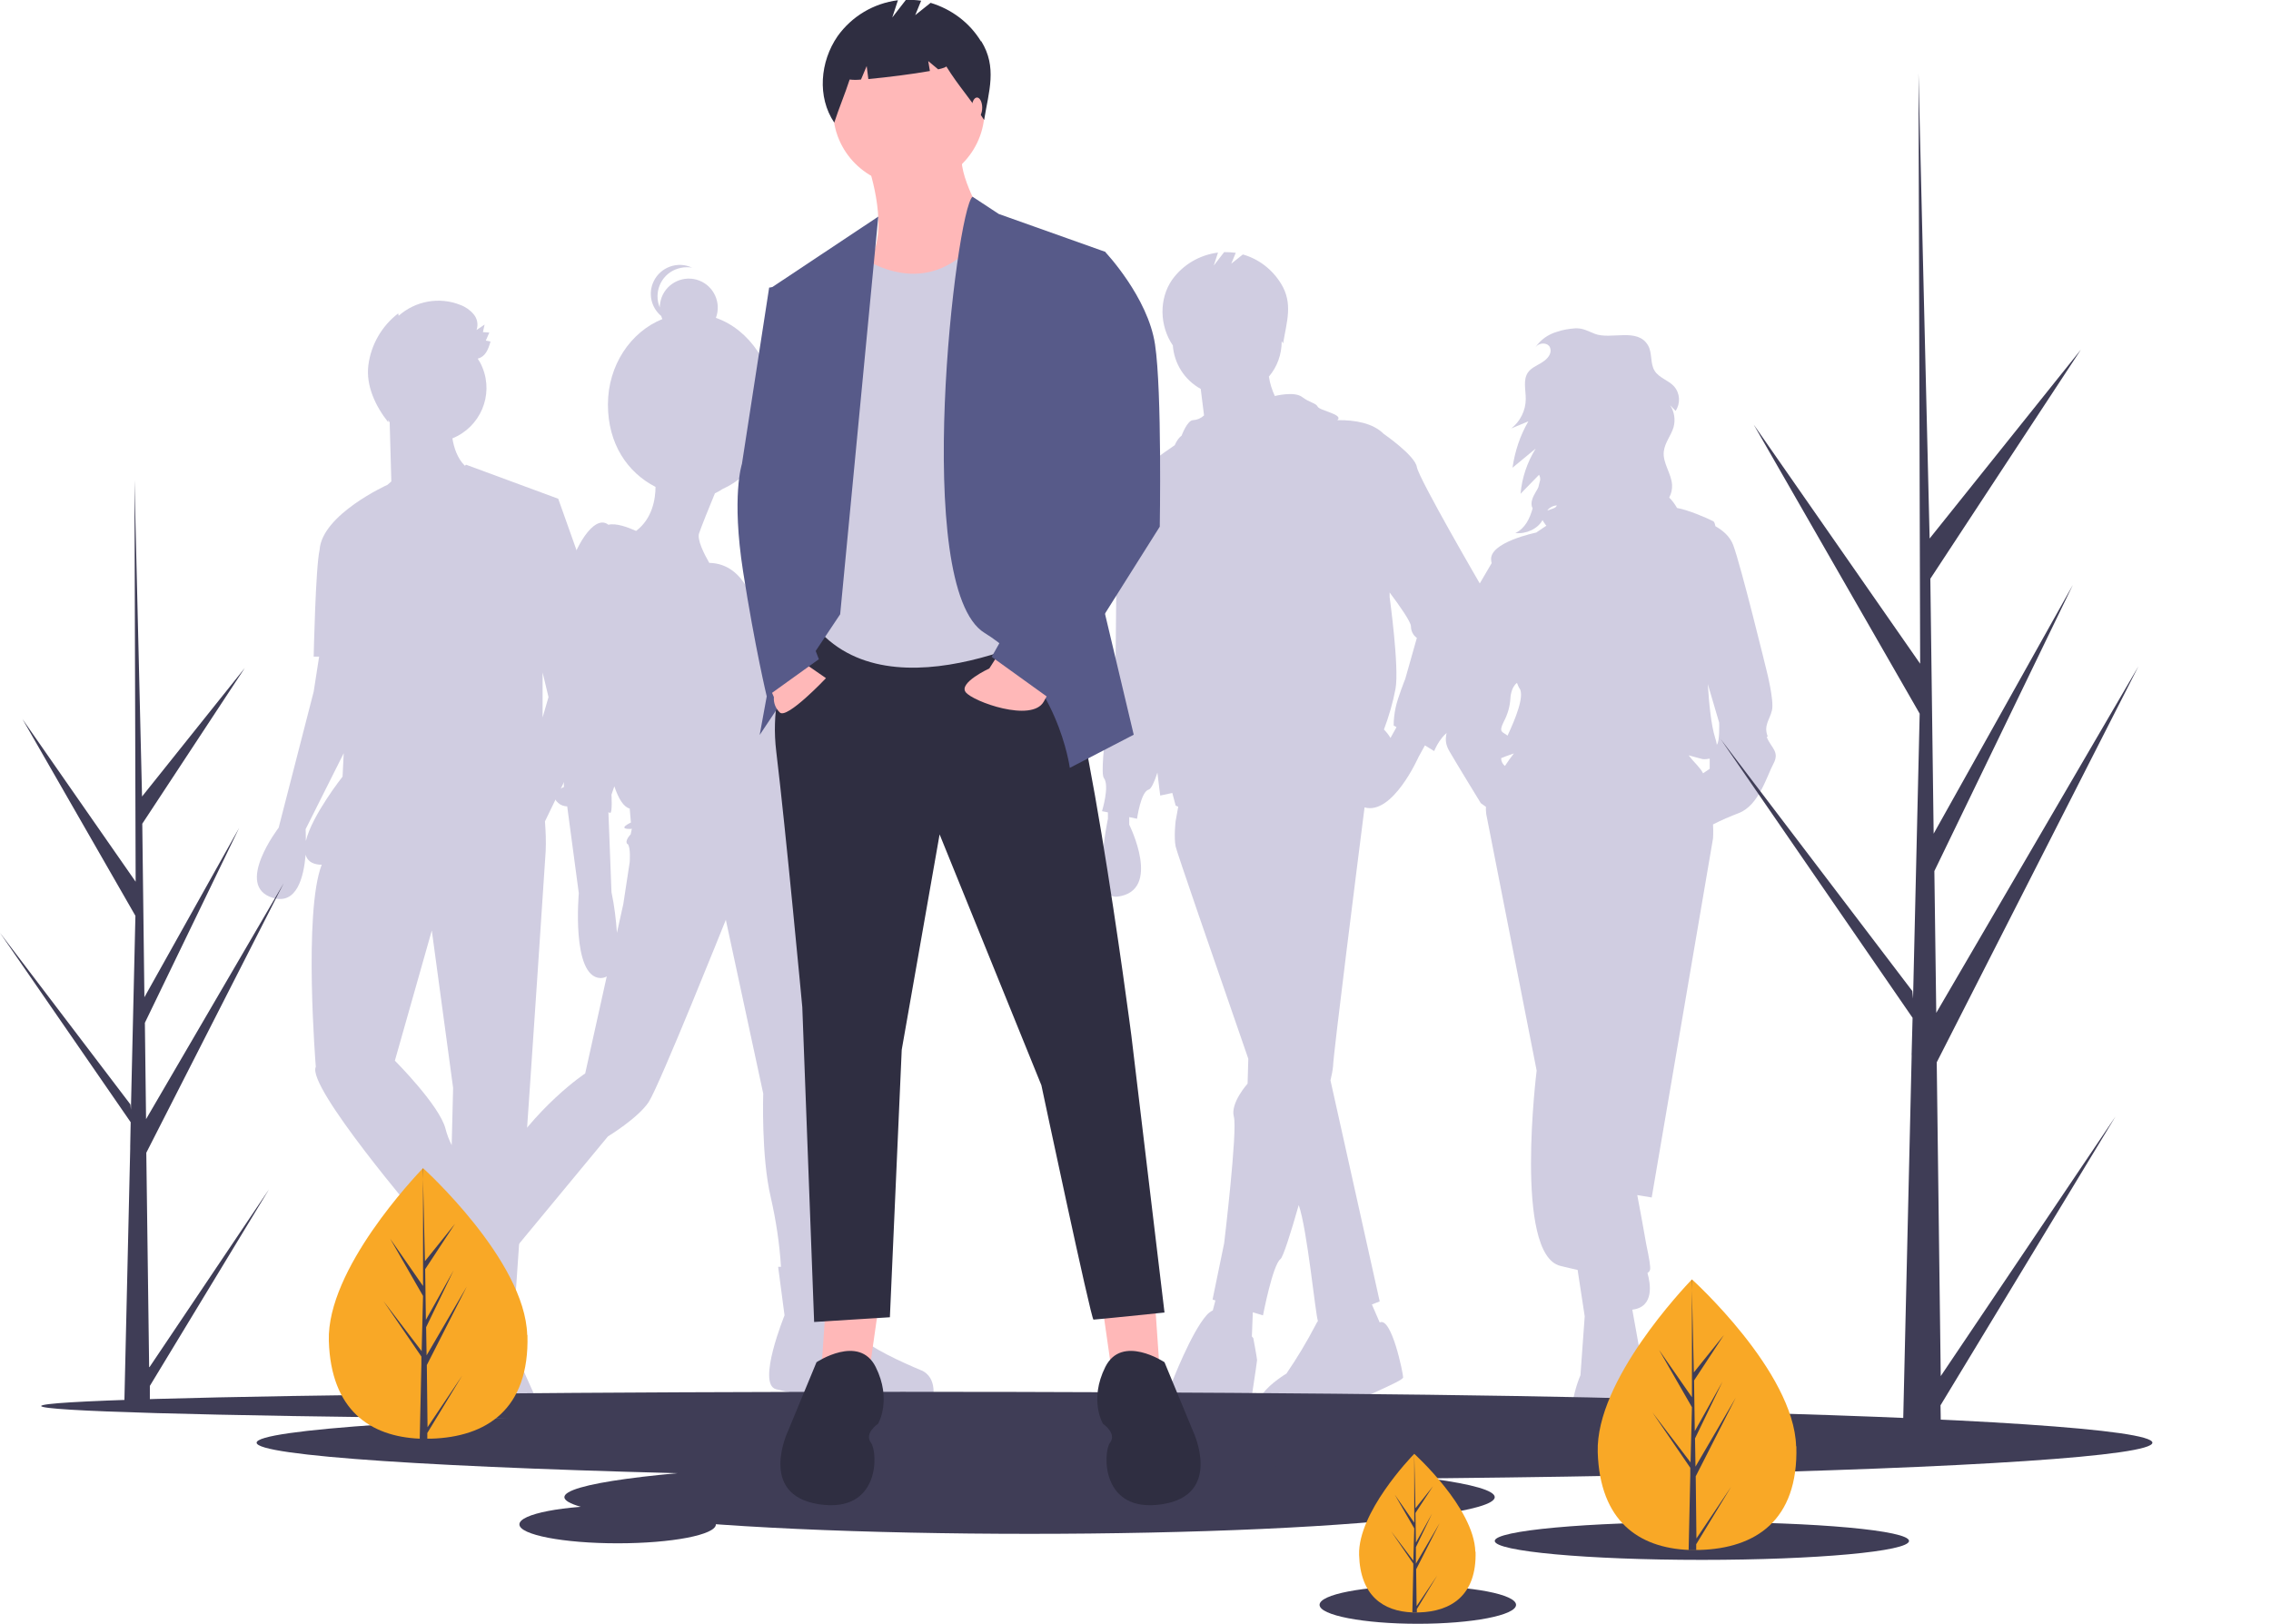 <?xml version="1.0" encoding="UTF-8"?> <svg xmlns="http://www.w3.org/2000/svg" id="Layer_1" version="1.1" viewBox="0 0 959.3 686"><defs><style> .st0 { fill: #2f2e41; } .st1 { fill: #d0cde1; } .st2 { fill: #3f3d56; } .st3 { fill: #f9a826; } .st4 { fill: #ffb8b8; } .st5 { fill: #575a89; } </style></defs><path class="st1" d="M746.7,311.1c-1.8-4.6.8-6.9,1.8-11s-2.3-16.9-2.3-16.9c0,0-10.8-44.3-14.1-53-1.4-3.7-4.5-6.2-7.5-7.9-.2-1.1-.5-1.9-.9-2.1-3-1.5-10.4-4.7-15.3-5.6-.9-1.6-2-3.1-3.3-4.4.9-1.7,1.3-3.5,1.2-5.4-.3-4.8-4-9.2-3.5-14,.4-3.7,3-6.7,4.1-10.2.9-3.2.4-6.6-1.4-9.4.8.8,1.5,1.6,2.3,2.4,2.1-3.2,1.9-7.4-.6-10.3-2.4-2.7-6.4-3.6-8.3-6.7-1.9-3.1-.9-7.4-2.7-10.6-4.4-7.8-15.8-2.3-22.6-5-2.8-1.1-4.9-2.4-8.1-2.3-2.7.2-5.3.6-7.9,1.5-3.7,1.1-6.8,3.3-9,6.5.2-.2.5-.5.7-.7,1.6-1.3,4.5-1.2,5.4.7.2.5.3,1,.3,1.5-.1,2.3-2.1,4-4.1,5.2s-4.2,2.1-5.5,4c-2.1,3.1-.9,7.3-.9,11.1,0,4.9-2.3,9.5-6.1,12.5l7.2-3c-3.5,6-5.7,12.7-6.7,19.6l9.8-8.1c-3.6,5.8-5.8,12.3-6.4,19.1l7.8-8c.4.6.5,1.3.5,2.1l-.8,3.2c-.3.6-.6,1.2-1,1.8-1.3,2.2-2.6,4.8-1.4,7.1h0c-1.2,4.2-3.1,8.4-7.3,10.4,4.6.5,9.5-1.8,11.5-5.5.3.7.8,1.3,1.2,1.9.1.2.3.3.4.5l-1.2.8-3.1,2.1s-20.2,4.1-19,11.8c0,.3.1.7.2,1.1l-5.8,9.9-8.5,28.7s-4.4,9.2-3.6,13.1,0,5.4,0,12.3-3.3,9.7,0,15.4,13.3,22,13.3,22l2.2,1.6c-.1,1,0,2,.1,3,2,10.3,21.3,108.4,21.3,108.4,0,0-9.7,77.6,10,82.5,2.5.6,4.9,1.2,7.3,1.7l3,19.6-1.8,24.9s-13.6,30.8,11.3,32.5,13.6-26.7,13.6-26.7c1.3-2.4,1.8-5.2,1.5-7.9-.3-2.3-2.4-14.2-4.5-25.6,9.4-1.1,7.7-11.1,6.4-15.5.5-.3,1-.8,1.1-1.4.3-1-.4-5-1.6-10.7-1-5.6-2.6-14.7-3.8-20.8l6.1,1,25.9-151.7s.2-2.4,0-5.9c3.5-1.8,7.2-3.4,10.9-4.8,8.5-3.3,11.8-15.6,14.6-20.8s-1-6.7-2.8-11.3ZM654.8,214.5c.8-.6,1.8-.9,2.8-1-.2,1.2-2.3,1.5-4,2.2.3-.5.7-.9,1.2-1.2h0ZM641.9,290.8c2.1,3.4-1.7,12.7-5.1,20-1.9-1.7-4-1.1-1.6-5.9,1.6-3,2.6-6.3,2.8-9.7,0-.6.3-4.9,2.8-6.7.3.8.6,1.6,1,2.3h0ZM634.1,320.3c1.2-.5,3-1.2,5.4-2-1.2,1.5-2.5,3.3-3.8,5.3-1-.8-1.6-2-1.6-3.2h0ZM717.2,323.6c-1.6-1.7-2.8-3.1-3.9-4.5,1.9.5,3.9,1.1,5.9,1.6,1,.1,2,0,3-.2,0,1.8,0,4.3,0,4.3l-2.8,1.9c-.6-1.2-1.4-2.2-2.3-3.2h0ZM725.2,314.7s0,0,0,0c-.1-1-.4-2-.7-3-1.7-5.3-2.6-14.7-3.1-22.7l4.8,16.3s.3,8.2-1,9.3h0Z"></path><path class="st1" d="M625.6,247.4s-26.3-45.2-27.1-50.1-14-14-14-14c-4.5-4.5-11.9-5.9-19.6-5.8,2.9-2.4-7.5-4-8.3-5.7-.8-1.6-3.3-1.6-6.6-4.1-3.3-2.5-11.5-.4-11.5-.4-1.2-2.6-2.1-5.4-2.5-8.2,3.5-4.1,5.4-9.4,5.4-14.8,0,0,0-.1,0-.2.2.3.4.7.6,1,1.5-9.2,4.3-16.9-.9-25.3-3.7-6-9.4-10.4-16.1-12.3l-4.9,3.9,1.9-4.6c-1.6-.2-3.2-.3-4.9-.3l-4.4,5.7,1.8-5.5c-7.8,1-14.8,5.1-19.4,11.5-5.6,8.1-5.3,19.5.3,27.7,0,0,0-.1,0-.2.5,7.8,4.9,14.8,11.8,18.6l1.4,11.2h0c-1.3,1.2-2.9,1.9-4.6,2-2.5,0-4.9,6.6-4.9,6.6,0,0-1.4.7-2.9,4-3.9,2.6-15.7,10.9-20.1,16.7-2.6,1.3-5.4,4.1-4.9,10.5.8,11.5,0,64.9,0,64.9,0,0-7.4,45.2-4.9,48.5s-.8,14-.8,14l2.5.5v2.7s-7.4,34.4,4.1,32.9c18.9-2.5,4.9-30.4,4.9-30.4v-3.2l3.3.7s1.6-11.5,4.9-12.3c1.1-.3,2.5-3.4,3.7-7.2.7,6.1,1.2,9.7,1.2,9.7l5.1-1.1,1.4,5.3c.4.2.7.4,1.1.5l-1.1,6.1s-.8,6.6,0,10.7c.4,2.1,15.7,46.4,30.7,89.7l-.3,10.5s-7.4,8.2-5.8,14-4.1,53.4-4.1,53.4l-4.9,23.8,1.2.4-1.1,4.2c-1,.5-1.9,1.2-2.6,2-6.6,7.4-14.8,28.8-14.8,28.8,0,0-14.8,22.2,8.2,21.4s24.6-9,24.6-9c0,0,3.3-21.4,3.3-22.2s-1.6-9.3-1.6-9.3l-.6-.7.4-10.2,4.3,1.3s4.1-21.4,7.4-23.8c1.1-.9,4.2-10.5,7.7-22.8,3.6,10.3,7,45.8,8.1,49-.4.5-.7,1.1-1,1.7-3.7,7.1-7.8,13.9-12.3,20.5,0,0-26.3,15.6,0,19.7,0,0,14.8.8,22.2-4.1s27.1-12.3,27.1-14-4.9-25.8-9.9-23.2h0l-3.3-7.6,3.3-1.3-20.8-93.4c.5-2,.9-4,1.1-6,0-4.3,10.6-88.1,13.3-109.3,11.9,3.4,22.8-21.3,22.8-21.3l2.7-4.9,3.9,2.4s3.3-8.2,8.2-9,14-44.4,14-50.1c0-3.7-.9-7.3-2.5-10.7ZM587.4,311.8c-.8-1.3-1.7-2.5-2.8-3.6,2.1-5.6,3.8-11.4,4.9-17.3,1.6-9-2.5-38.6-2.5-38.6v-2c4,5.3,9,12.4,9,14.3s.9,3.8,2.5,4.9l-4.9,17.3s-3.3,8.2-4.1,12.3c-.5,2.4-.8,4.9-.8,7.4l1.2.7-2.5,4.5Z"></path><path class="st1" d="M249.5,262.6l4.4-1-18.1-50.9-39-14.4s-.1.2-.4.5c-3.3-3.2-4.7-7.9-5.3-11.6,11.8-4.8,17.5-18.2,12.7-29.9-.5-1.3-1.2-2.6-2-3.8,3.2-.8,4.4-3.7,5.4-7.2-.7-.2-1.3-.3-2-.4.5-1.1,1-2.3,1.5-3.4-.9,0-1.8-.2-2.7-.2.2-1.1.5-2.1.7-3.2-1.1.8-2.3,1.6-3.4,2.3.8-2.3.3-4.8-1.2-6.6-1.5-1.8-3.5-3.2-5.7-4-8.8-3.5-18.9-1.7-26,4.6l-.2-1c-6.9,5.3-11.5,13.2-12.6,21.9-1.1,8.6,3,17.3,8.4,24.1,0-.3,0-.6-.1-.9.2.3.5.6.7.9l.7,25-1.6,1.4s-27.7,12.5-28.7,27.5h0c-1.7,7.3-2.5,45.1-2.5,45.1h2.3l-2.3,14.8-14.8,57.5s-18.9,24.6-2.5,29.6c10.2,3.1,13.1-8.8,13.9-18.2.6,2.3,2.4,3.9,5.9,4.2.3,0,.6,0,.9,0-7.8,20.1-2.5,85.4-2.5,85.4-4.1,8.2,44.4,64.9,44.4,64.9l2.9-1.6.6,1.3c-1.6.2-2.7.3-2.7.3v25.5s-7.4,25.5,2.5,30.4c2.6,1.3,5.2.3,7.8-1.7-.5,7.9-1.2,19.6-1.2,22.3,0,4.1,10.7,11.5,10.7,11.5,0,0,2.5,9,22.2,9s4.9-23.8,4.9-23.8l-10.7-23.8s-.8.4-3.2-1.6l.9-9.5,4.8.4,6.6-96.1s5.8-85.4,6.6-98.6c.2-4.2,0-8.4-.3-12.6l24.1-49.8-4.4-34.3ZM231.7,294.5l-2.5,8.6v-19l2.5,10.4ZM129.2,355.4c0-3-.1-5.1-.1-5.1l16.1-32.1-.5,9.9s-12.9,16.3-15.5,27.2ZM166.8,448.1l15.6-55,9,66.5-.6,24.2c-1.1-2.2-2-4.5-2.6-6.9-2.5-9.9-21.4-28.8-21.4-28.8Z"></path><path class="st1" d="M389.1,578.9c-7.7-3.2-22.6-10-24.5-13.6-1.8-3.6-10.9-31.7-10.9-31.7l-2.3.2c-.3-12.8-1.6-62.2-3.6-68.1,0,0,9.5-78.3-9.5-109.6l-3.4-13.8c1.1-5.5,1-18.4.3-20.6-.9-2.7,10.4-11.3,7.2-16.8s-11.8-24-11.8-24c0,0,.9-11.8-11.3-22.6,0,0-3.6-20.2-19.7-20.5-2.2-3.8-5.2-9.8-4.3-12.5,1-2.9,4.6-11.9,6.7-16.9,1.1-.5,2.2-1.1,3.2-1.8,12.8-5.7,21.8-19.5,21.8-35.6s-10.3-31.8-24.6-36.7c2.4-6.3-.8-13.4-7.1-15.8-6.3-2.4-13.4.8-15.8,7.1-.5,1.4-.8,2.8-.8,4.3-2.6-6.2.3-13.4,6.5-16,1.5-.6,3.1-1,4.8-1,.8,0,1.6,0,2.4.2-6.1-2.9-13.4-.3-16.3,5.8-2.4,5-1.1,11,3.2,14.6.1.4.3.9.5,1.3-13.4,5.4-23,19.5-23,36.1s8.2,28.7,20.1,34.8c0,5-1.3,13.4-8.2,18.6-3.6-1.6-8.5-3.4-11.7-2.6-1.6-1.3-4.1-1.7-7.5,1.7-6.8,6.8-12.7,24.5-12.7,35.3s1.4,73.8,1.4,73.8c0,0-7.2,2.7-2.3,6.8,1,.9,2.3,1.3,3.7,1.4l4.9,36.7s-3.2,35.3,9.1,35.8c1,0,1.9-.2,2.7-.7l-9.1,41s-20.8,13.6-37.1,40.3c-8.4,13.8-12.6,22.2-14.7,27.2l-3-1.9-10.4,19.9s-23.1,14-18.1,24.5,9.5,13.1,9.5,13.1l3.2-1.4,5.9,10.9s15.4,22.2,40.3,10.9c2.4-3.2,2.4-7.6,0-10.9-4.1-5.9-14.5-18.6-14.5-18.6l6.8-34.4-1.4-.9,43.1-52.1s12.7-7.7,17.2-14.5,32.6-77,32.6-77l15.8,73.4s-.9,26.7,3.2,43.9c2.2,9.7,3.7,19.5,4.3,29.3h-1.2c0,0,2.7,20.5,2.7,20.5,0,0-11.8,29-3.6,31.2,5.8,1.5,11.7,2.6,17.7,3.2l.9-3.2s34.9,19,47.5,5c0,0,2.7-10-5-13.1ZM265.1,356.5c1.4,1.4.9,7.7.9,7.7l-2.7,17.7-2.7,12.2c-.4-5.8-1.1-11.5-2.3-17.2l-1.3-33.8c.2.2.5.3.8.3.9,0,.5-7.7.5-7.7,0,0,.5-1.4,1.2-3.5,1.8,5.3,3.9,8.7,6.5,9.4l.5,5.9s-5.9,2.7-.5,2.7c.3,0,.6,0,.9-.1l-.5,2.4s-2.7,2.7-1.4,4.1Z"></path><ellipse class="st2" cx="381.4" cy="594" rx="364" ry="6"></ellipse><ellipse class="st2" cx="508.8" cy="609.5" rx="400.4" ry="15.5"></ellipse><ellipse class="st2" cx="434.9" cy="632.5" rx="196.5" ry="15.5"></ellipse><ellipse class="st2" cx="718.9" cy="651" rx="87.5" ry="8"></ellipse><ellipse class="st2" cx="598.9" cy="678" rx="41.5" ry="8"></ellipse><ellipse class="st2" cx="260.9" cy="644" rx="41.5" ry="8"></ellipse><polygon class="st4" points="465.9 553.5 469.9 581.5 489.9 579.5 487.9 550.5 465.9 553.5"></polygon><polygon class="st4" points="370.9 553.5 366.9 581.5 346.9 579.5 348.9 550.5 370.9 553.5"></polygon><path class="st0" d="M341.9,263.5s-18,21-14,54,11,108,11,108l5,133,32-2,5-113,16-91,43,106s21,99,22,99,30-3,30-3l-14-117s-22-170-35-173-101-1-101-1Z"></path><path class="st0" d="M491.9,575.5s-18-12-25,2-1,24-1,24c0,0,6,4,3,8s-4,30,22,26,13-31,13-31l-12-29Z"></path><path class="st0" d="M344.9,575.5s18-12,25,2,1,24,1,24c0,0-6,4-3,8s4,30-22,26-13-31-13-31l12-29Z"></path><path class="st4" d="M366.4,69s9,25,2,39,11,30,11,30c0,0,47-24,41-36s-16-28-14-38l-40,5Z"></path><circle class="st4" cx="383.9" cy="46.5" r="32"></circle><path class="st1" d="M360.9,106.5s32.1,26.7,56.1-11.1l24.9,14.1,13,152s-73,42-108,6l5-141,9-20Z"></path><polygon class="st5" points="371 91.5 325.9 121.5 341.9 195.5 320.9 310.5 354.9 259.5 371 91.5"></polygon><path class="st5" d="M410.8,83.1l11.1,7.3,45,16-7,124,19,80-27,14s-5-38-36-57-12.1-178.6-5.1-184.3Z"></path><path class="st4" d="M335.9,277.5l13,9s-16.5,17.5-19.5,14.5c-1.8-1.7-2.7-4.1-2.5-6.5l-3-7,12-10Z"></path><path class="st4" d="M422.3,275.5l-4.4,6.9s-13,6-10,10,28,13,33,4l5-9-23.6-11.9Z"></path><path class="st5" d="M331.9,120.5l-7,1-11.5,74.5s-4.5,13.5.5,45.5,10,52.8,10,52.8l22-15.8-10-26,13-95-17-37Z"></path><path class="st5" d="M450.9,104.5l16,2s18,19,21,39c3,20,2,77,2,77l-46,73-25-18,35-62-17-74,14-37Z"></path><path class="st0" d="M414.4,17.5c-4.8-7.9-12.4-13.6-21.3-16.3l-6.5,5.2,2.5-6.1c-2.1-.3-4.3-.4-6.4-.4l-5.8,7.5,2.4-7.3c-10.3,1.3-19.5,6.8-25.5,15.2-7.4,10.7-8.7,25.7-1.4,36.5,2-6.2,4.5-12,6.5-18.2,1.6.2,3.2.2,4.8,0l2.4-5.7.7,5.5c7.6-.7,18.8-2.1,26-3.4l-.7-4.2,4.2,3.5c2.2-.5,3.5-1,3.4-1.3,5.3,8.6,10.6,14.1,16,22.7,2-12.2,5.6-22.3-1.2-33.3Z"></path><ellipse class="st4" cx="412.7" cy="45.5" rx="2.2" ry="4.3"></ellipse><path class="st3" d="M758.8,611c.9,31.6-17.5,43.1-40.7,43.8-.5,0-1.1,0-1.6,0-1.1,0-2.1,0-3.2,0-20.9-.9-37.5-12-38.4-41.3-.9-30.4,36.8-69.8,39.6-72.8h0c.1-.1.2-.2.2-.2,0,0,43.1,38.9,44,70.5Z"></path><path class="st2" d="M716.5,650.1l14.7-21.9-14.7,24.2v2.5c-1,0-2.1,0-3.2,0l.7-31.6v-.2s0,0,0,0v-3c0,0-16-23.4-16-23.4l16.1,21.1v.6c0,0,.6-23.9.6-23.9l-13.9-24.2,13.9,20v-49.5c-.1,0-.1-.2-.1-.2v.2s.9,39,.9,39l12.7-15.8-12.6,19.2.3,21.4,11.7-20.9-11.6,24,.2,11.9,17-29.1-16.9,33.2.3,26.4Z"></path><path class="st3" d="M222.8,564c.9,31.6-17.5,43.1-40.7,43.8-.5,0-1.1,0-1.6,0-1.1,0-2.1,0-3.2,0-20.9-.9-37.5-12-38.4-41.3-.9-30.4,36.8-69.8,39.6-72.8h0c.1-.1.2-.2.2-.2,0,0,43.1,38.9,44,70.5Z"></path><path class="st2" d="M180.5,603.1l14.7-21.9-14.7,24.2v2.5c-1,0-2.1,0-3.2,0l.7-31.6v-.2s0,0,0,0v-3c0,0-16-23.4-16-23.4l16.1,21.1v.6c0,0,.6-23.9.6-23.9l-13.9-24.2,13.9,20v-49.5c-.1,0-.1-.2-.1-.2v.2s.9,39,.9,39l12.7-15.8-12.6,19.2.3,21.4,11.7-20.9-11.6,24,.2,11.9,17-29.1-16.9,33.2.3,26.4Z"></path><path class="st3" d="M623.3,655.5c.5,18.5-10.3,25.3-23.9,25.7-.3,0-.6,0-.9,0-.6,0-1.3,0-1.9,0-12.3-.5-22-7-22.5-24.3-.5-17.8,21.6-41,23.3-42.7h0c0,0,0,0,0,0,0,0,25.3,22.8,25.8,41.4Z"></path><path class="st2" d="M598.5,678.4l8.6-12.8-8.6,14.2v1.4c-.6,0-1.2,0-1.9,0l.4-18.6h0c0-.1,0-.2,0-.2v-1.8s-9.4-13.7-9.4-13.7l9.4,12.4v.4s.4-14,.4-14l-8.2-14.2,8.2,11.8v-29.1c0,0,0,0,0,0h0c0,0,.5,23,.5,23l7.4-9.3-7.4,11.3.2,12.5,6.8-12.2-6.8,14.1v7c0,0,10-17.1,10-17.1l-9.9,19.5.2,15.5Z"></path><path class="st0" d="M959.2,51.2c0,0,0-.2,0-.3,0,0,0,0,0,.1v.2Z"></path><path class="st2" d="M819.5,581.8l74.1-110.1-73.9,122,.2,12.4c-5.4,0-10.8,0-16.1-.3l3.7-159.3v-1.2c-.1,0,0-.2,0-.2l.4-15.1-81.1-117.8,81,106.5.3,3.2,2.8-120.4-70.1-122.1,70.3,101-.7-249.4v-.8s0,.8,0,.8l4.7,196.5,63.9-79.8-63.6,96.8,1.4,107.7,58.8-105.1-58.5,120.9.8,59.9,85.4-146.4-85.2,167.3,1.7,133.1Z"></path><path class="st2" d="M63.2,577.5l50.4-75-50.3,83v8.4c-3.6,0-7.2,0-10.8-.2l2.5-108.4v-.8c0,0,0-.2,0-.2l.2-10.2L0,394.1l55.1,72.5.2,2.2,1.9-81.9-47.7-83.1,47.8,68.7-.5-169.7v-.6s0,.6,0,.6l3.2,133.7,43.4-54.3-43.3,65.8.9,73.3,40-71.5-39.8,82.3.5,40.7,58.1-99.6-58,113.8,1.2,90.6Z"></path></svg> 